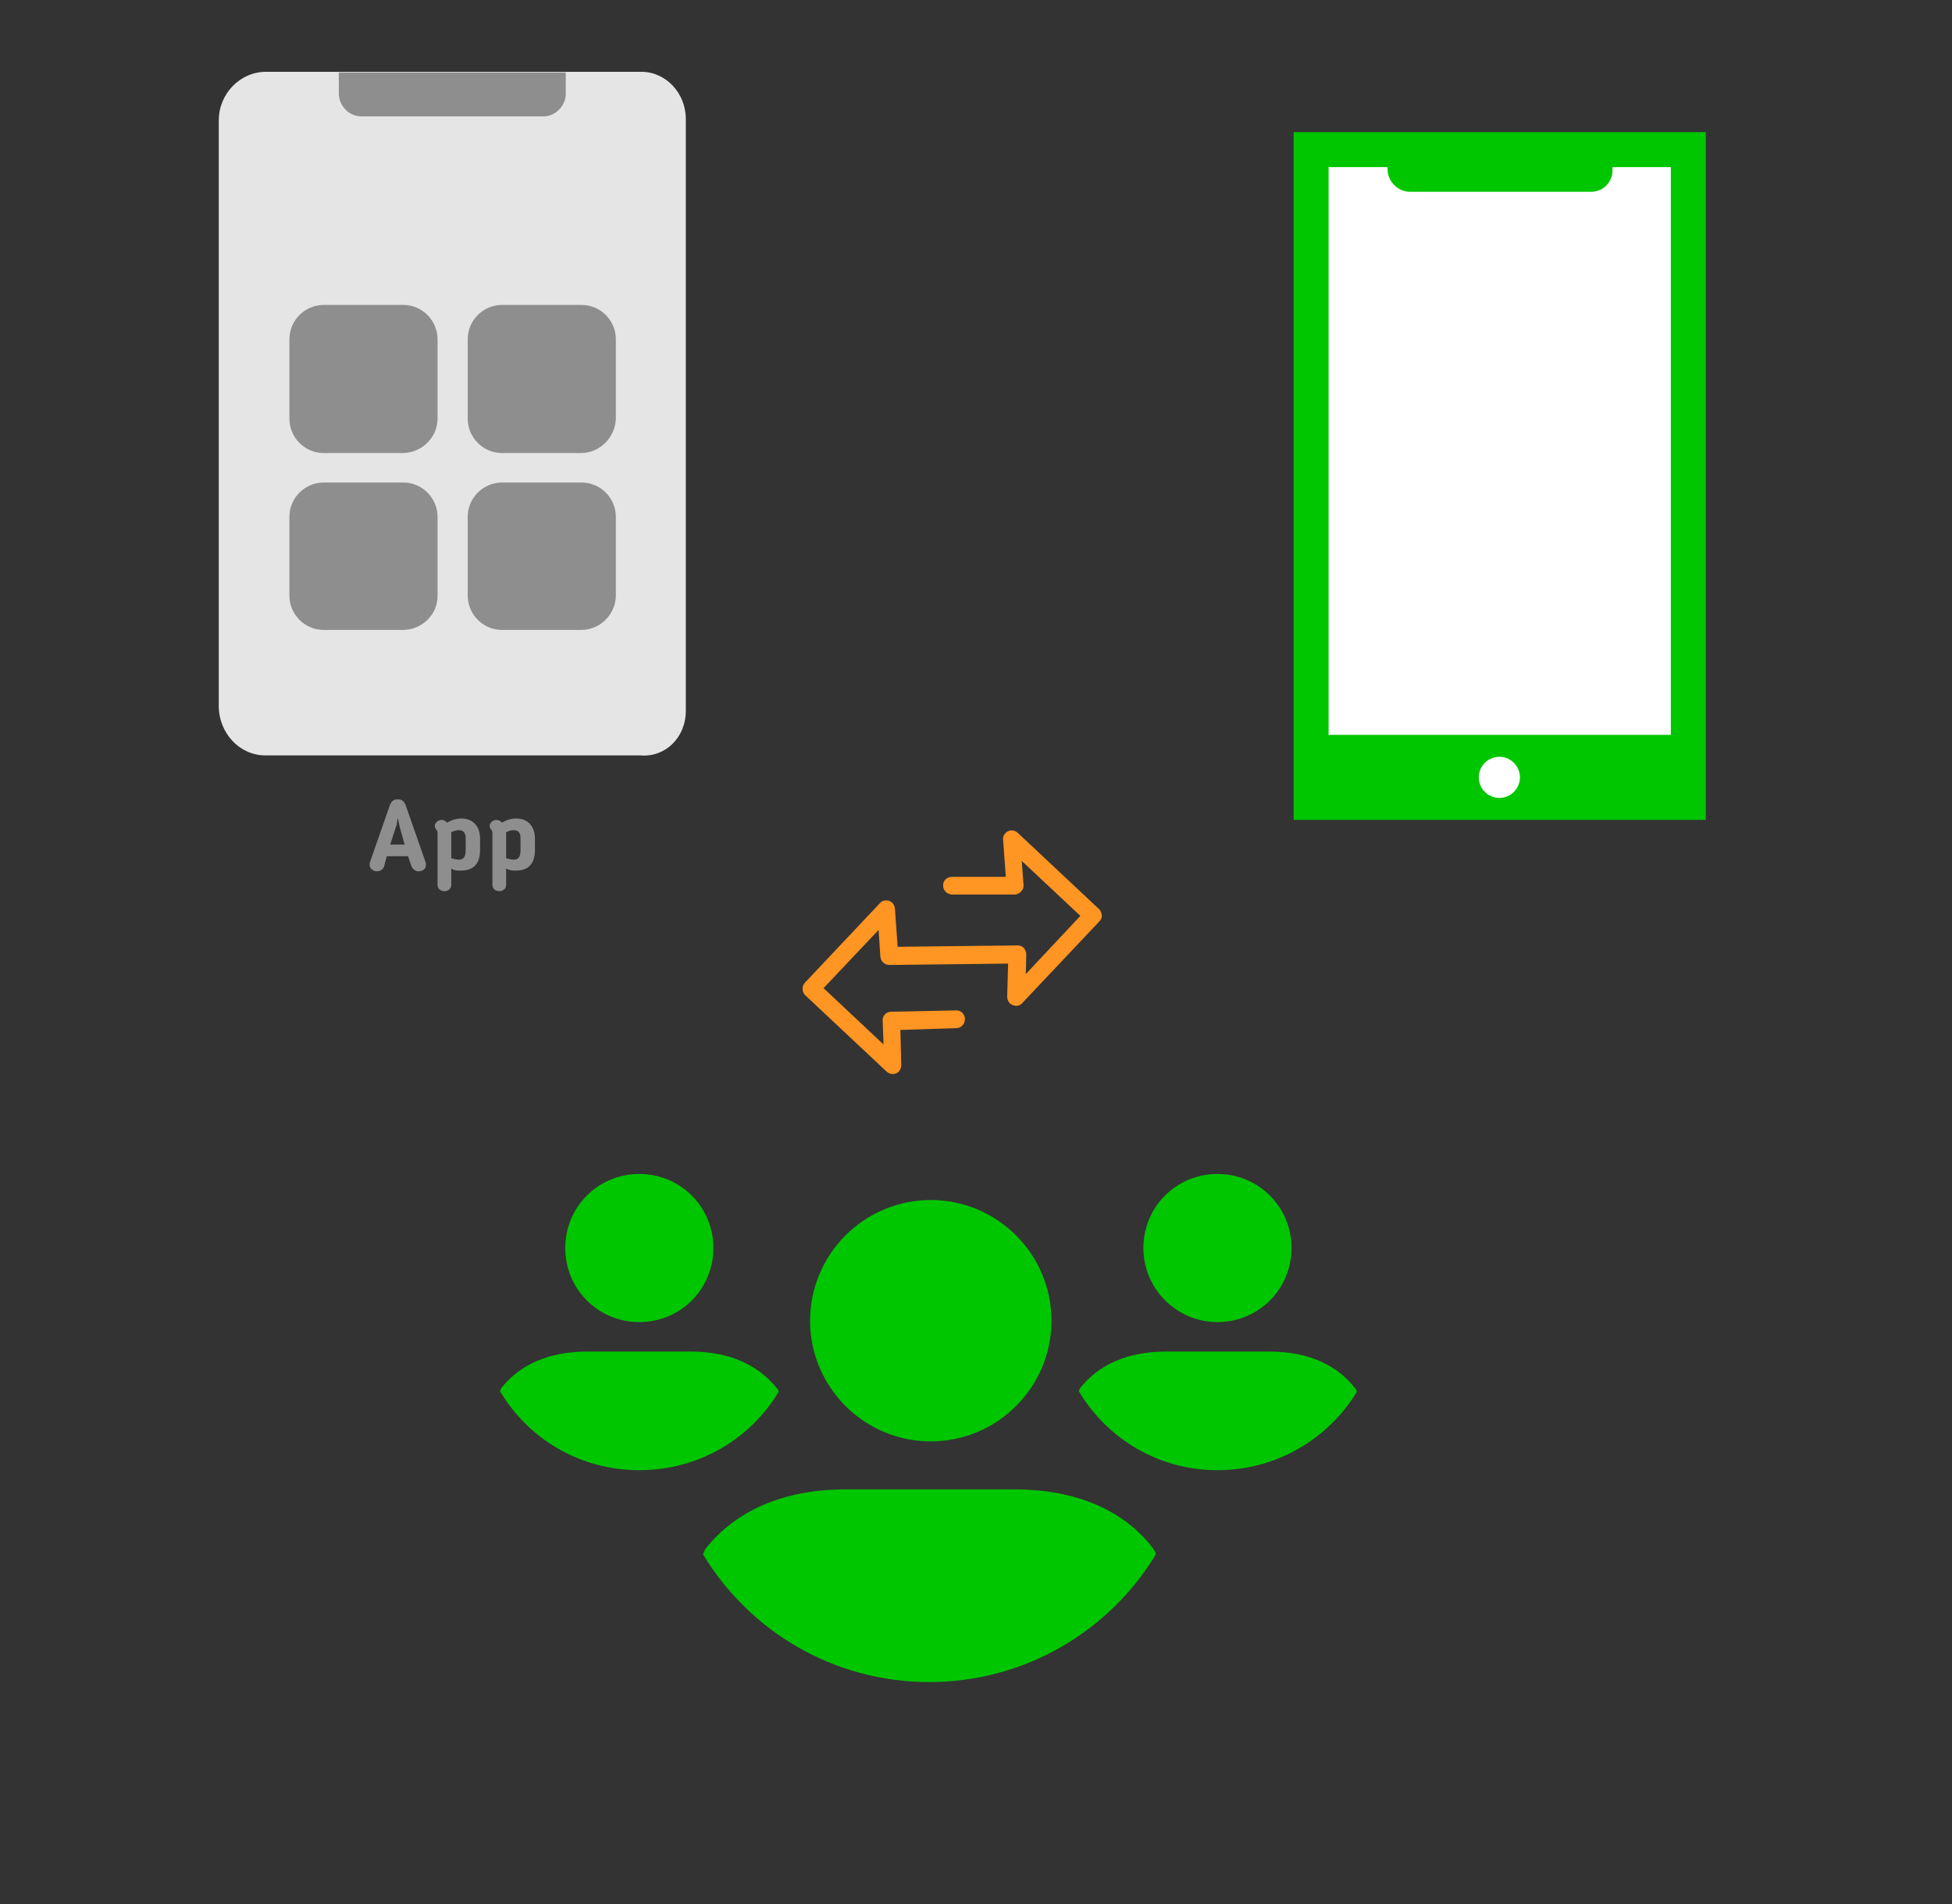 ﻿<?xml version="1.0" encoding="utf-8"?>
<!DOCTYPE svg PUBLIC "-//W3C//DTD SVG 1.1//EN" "http://www.w3.org/Graphics/SVG/1.1/DTD/svg11.dtd">
<svg width="1025" height="1000" xmlns="http://www.w3.org/2000/svg" xmlns:xlink="http://www.w3.org/1999/xlink" xmlns:xml="http://www.w3.org/XML/1998/namespace" version="1.1">
  <rect width="100%" height="100%" fill="#333333" stroke="none"/>
  <svg x="0" y="0" width="475" height="500" viewBox="0, 0, 131.9, 125.7" xml:space="preserve" id="e6f81958-2d5b-412e-a3cb-33bdb9bdd74f" enable-background="new 0 0 131.9 125.7" xmlns="http://www.w3.org/2000/svg" xmlns:xlink="http://www.w3.org/1999/xlink" xmlns:xml="http://www.w3.org/XML/1998/namespace" version="1.1">
    <g>
      <path d="M100 97.1 L100 10.8 C100 7 97.1 3.9 93.5 3.9 L93.5 3.9 L38.8 3.9 C35 3.9 31.9 7.1 31.9 11 L31.9 11 L31.9 96.4 C31.9 100.3 34.9 103.6 38.7 103.6 L38.7 103.6 L45.4 103.6 L45.4 103.6 L93.4 103.6 C97 103.9 100 101 100 97.1 L100 97.1 z" style="fill:#E5E5E5;" />
      <path d="M82.5 7.1 L82.5 4 L49.4 4 L49.4 7 C49.4 8.9 50.9 10.4 52.7 10.4 L52.7 10.4 L56 10.4 L56 10.4 L79.4 10.4 C81.1 10.3 82.5 8.8 82.5 7.1 L82.5 7.1 z" style="fill:#8E8E8E;" />
    </g>
    <path d="M58.7 59.5 L47.2 59.5 C44.4 59.5 42.2 57.2 42.2 54.5 L42.2 42.9 C42.2 40.1 44.5 37.9 47.2 37.9 L58.8 37.9 C61.6 37.9 63.8 40.2 63.8 42.9 L63.8 54.5 C63.8 57.2 61.5 59.5 58.7 59.5 z" clip-rule="evenodd" fill-rule="evenodd" style="fill:#8E8E8E;" />
    <path d="M84.7 59.5 L73.2 59.5 C70.4 59.5 68.2 57.2 68.2 54.5 L68.2 42.9 C68.2 40.1 70.5 37.9 73.2 37.9 L84.8 37.9 C87.6 37.9 89.8 40.2 89.8 42.9 L89.8 54.5 C89.7 57.2 87.5 59.5 84.7 59.5 z" clip-rule="evenodd" fill-rule="evenodd" style="fill:#8E8E8E;" />
    <path d="M58.7 85.3 L47.2 85.3 C44.4 85.3 42.2 83 42.2 80.3 L42.2 68.8 C42.2 66 44.5 63.8 47.2 63.8 L58.8 63.8 C61.6 63.8 63.8 66.1 63.8 68.8 L63.8 80.4 C63.8 83.1 61.5 85.3 58.7 85.3 z" clip-rule="evenodd" fill-rule="evenodd" style="fill:#8E8E8E;" />
    <path d="M84.7 85.3 L73.2 85.3 C70.4 85.3 68.2 83 68.2 80.3 L68.2 68.8 C68.2 66 70.5 63.8 73.2 63.8 L84.8 63.8 C87.6 63.8 89.8 66.1 89.8 68.8 L89.8 80.4 C89.7 83.1 87.5 85.3 84.7 85.3 z" clip-rule="evenodd" fill-rule="evenodd" style="fill:#8E8E8E;" />
    <g>
      <path d="M56 119.8 C55.9 120.2 55.4 120.5 55 120.5 C54.4 120.5 53.9 120.1 53.9 119.6 C53.9 119.5 53.9 119.4 53.9 119.3 L56.8 111 C57 110.4 57.3 110 58 110 C58.7 110 59 110.4 59.2 111 L62.1 119.3 C62.1 119.4 62.1 119.5 62.1 119.6 C62.1 120.2 61.6 120.5 61 120.5 C60.6 120.5 60.2 120.2 60 119.8 L59.5 118.3 L56.4 118.3 L56 119.8 z M58.3 114.1 C58.2 113.7 58.1 113.1 58 112.7 C57.9 113.2 57.9 113.7 57.7 114.1 L56.9 116.6 L59 116.6 L58.3 114.1 z" style="fill:#8E8E8E;" />
      <path d="M65.8 120.1 L65.8 122.5 C65.8 123 65.4 123.4 64.8 123.4 C64.2 123.4 63.8 123 63.8 122.5 L63.8 115.1 C63.8 114.8 63.8 114.6 63.6 114.4 C63.5 114.3 63.4 114.1 63.4 113.9 C63.4 113.4 63.9 113 64.4 113 C64.7 113 65 113.2 65.2 113.4 C65.9 113 66.5 112.8 67.3 112.8 C69 112.8 70 114 70 115.7 L70 117.4 C70 119.1 69.3 120.4 67.2 120.4 C66.6 120.4 66.3 120.4 65.8 120.1 z M65.8 118.6 C66.2 118.7 66.6 118.8 66.9 118.8 C67.6 118.8 67.9 118.4 67.9 117.4 L67.9 115.7 C67.9 114.9 67.6 114.5 66.9 114.5 C66.6 114.5 66.2 114.6 65.8 114.8 C65.8 114.9 65.8 115 65.8 115.1 L65.8 118.6 z" style="fill:#8E8E8E;" />
      <path d="M73.8 120.1 L73.8 122.5 C73.8 123 73.4 123.4 72.8 123.4 C72.2 123.4 71.8 123 71.8 122.5 L71.8 115.1 C71.8 114.8 71.8 114.6 71.6 114.4 C71.5 114.3 71.4 114.1 71.4 113.9 C71.4 113.4 71.9 113 72.4 113 C72.7 113 73 113.2 73.2 113.4 C73.9 113 74.5 112.8 75.3 112.8 C77 112.8 78 114 78 115.7 L78 117.4 C78 119.1 77.3 120.4 75.2 120.4 C74.7 120.4 74.4 120.4 73.8 120.1 z M73.8 118.6 C74.2 118.7 74.6 118.8 74.9 118.8 C75.6 118.8 75.9 118.4 75.9 117.4 L75.9 115.7 C75.9 114.9 75.6 114.5 74.9 114.5 C74.6 114.5 74.2 114.6 73.8 114.8 C73.8 114.9 73.8 115 73.8 115.1 L73.8 118.6 z" style="fill:#8E8E8E;" />
    </g>
  </svg>
  <svg x="550" y="0" width="475" height="500" viewBox="0, 0, 131.9, 125.7" xml:space="preserve" id="e6f81958-2d5b-412e-a3cb-33bdb9bdd74f#1" enable-background="new 0 0 131.9 125.7" xmlns="http://www.w3.org/2000/svg" xmlns:xlink="http://www.w3.org/1999/xlink" xmlns:xml="http://www.w3.org/XML/1998/namespace" version="1.1">
    <g>
      <g>
        <rect x="38.4" y="15.2" width="55.1" height="95.2" style="fill:white;" />
        <path d="M35.9 12.7 L35.9 113 L96 113 L96 12.7 L35.9 12.7 z M90.9 107.9 L41 107.9 L41 17.8 L49.6 17.8 L49.6 18.1 C49.6 19.9 51.1 21.4 52.9 21.4 L56.1 21.4 L56.1 21.4 L79.3 21.4 C81 21.4 82.4 20 82.4 18.3 L82.4 17.8 L90.9 17.8 L90.9 107.9 z" style="fill:#00C600;" />
      </g>
      <rect x="38" y="100.6" width="55.2" height="8.7" style="fill:#00C600;" />
      <path d="M65.9 109.8 L65.9 109.8 C64.3 109.8 62.9 108.5 62.9 106.8 L62.9 106.8 C62.9 105.2 64.2 103.8 65.9 103.8 L65.9 103.8 C67.5 103.8 68.9 105.1 68.9 106.8 L68.9 106.8 C68.9 108.4 67.6 109.8 65.9 109.8 z" style="fill:white;" />
    </g>
  </svg>
  <svg x="250" y="500" width="475" height="500" viewBox="0, 0, 131.9, 125.7" xml:space="preserve" id="e6f81958-2d5b-412e-a3cb-33bdb9bdd74f#2" enable-background="new 0 0 131.9 125.7" xmlns="http://www.w3.org/2000/svg" xmlns:xlink="http://www.w3.org/1999/xlink" xmlns:xml="http://www.w3.org/XML/1998/namespace" version="1.1">
    <g>
      <g>
        <g>
          <path d="M48.7 47.2 C48.7 37.5 56.6 29.6 66.3 29.6 C76 29.6 83.9 37.5 83.9 47.2 C83.9 56.9 76 64.8 66.3 64.8 C56.6 64.8 48.7 56.9 48.7 47.2 z M78.5 71.8 L53.9 71.8 C44.7 71.8 37.8 75 33.5 80.4 C33.3 80.7 33.2 81 33.1 81.3 C39.9 92.5 52.1 99.9 66.1 99.9 C80.1 99.9 92.4 92.4 99.1 81.3 C99.1 81 98.9 80.7 98.7 80.4 C94.6 75 87.7 71.8 78.5 71.8 z M108.1 47.4 C114.1 47.4 118.9 42.6 118.9 36.6 C118.9 30.6 114.1 25.8 108.1 25.8 C102.1 25.8 97.3 30.6 97.3 36.6 C97.3 42.6 102.2 47.4 108.1 47.4 z M115.7 51.7 L100.6 51.7 C94.9 51.7 90.7 53.7 88.1 57 C88 57.2 87.9 57.3 87.9 57.5 C92 64.4 99.5 69 108.1 69 C116.7 69 124.3 64.4 128.4 57.6 C128.4 57.4 128.3 57.2 128.2 57.1 C125.6 53.7 121.4 51.7 115.7 51.7 z M23.8 47.4 C29.8 47.4 34.6 42.6 34.6 36.6 C34.6 30.6 29.8 25.8 23.8 25.8 C17.8 25.8 13 30.6 13 36.6 C13 42.6 17.8 47.4 23.8 47.4 z M31.3 51.7 L16.2 51.7 C10.5 51.7 6.3 53.7 3.7 57 C3.6 57.2 3.5 57.3 3.5 57.5 C7.6 64.4 15.1 69 23.8 69 C32.5 69 40 64.4 44.1 57.6 C44.1 57.4 44 57.2 43.9 57.1 C41.2 53.7 37 51.7 31.3 51.7 z" style="fill:#00C600;" />
        </g>
      </g>
    </g>
  </svg>
  <svg x="350" y="350" width="300" height="300" viewBox="0, 0, 68, 125.7" xml:space="preserve" id="Layer_1" enable-background="new 0 0 68 125.7" xmlns="http://www.w3.org/2000/svg" xmlns:xlink="http://www.w3.org/1999/xlink" xmlns:xml="http://www.w3.org/XML/1998/namespace" version="1.1">
    <g id="Layer_1_00000017508270875717587870000016084312708746865847_" />
    <g id="sync_1_" />
    <g id="add_1_" />
    <g id="move_1_" />
    <g id="transfer_1_" />
    <g id="share_1_" />
    <g id="link_1_" />
    <g id="export_1_" />
    <g id="integrate_1_" />
    <g id="connect_1_" />
    <g id="copy_1_" />
    <g id="convert_1_" />
    <g id="push" />
    <g id="upload_1_" />
    <g id="download_1_" />
    <g id="migrate_1_" />
    <g id="import_export_1_" />
    <g id="create_shared_1_" />
    <g id="auto-sync_1_" />
    <g id="two-way_sync_1_" />
    <g id="one-way_two-way_sync_1_" />
    <g id="access_1_" />
    <g id="edit" />
    <g id="manage_1_" />
    <g id="update_1_" />
    <g id="open_1_" />
    <g id="display_1_" />
    <g id="use_1_" />
    <g id="get_1_" />
    <path d="M66.9 54.6 L66.9 54.6 C66.8 54.1 66.6 53.7 66.3 53.4 L48.4 36.6 C47.6 35.9 46.4 35.9 45.7 36.7 C45.3 37.1 45.1 37.7 45.2 38.2 L45.8 46.3 L34 46.3 C33.5 46.3 33 46.5 32.6 46.8 C32.2 47.2 32 47.6 32 48.2 C32 49.3 32.8 50.1 33.9 50.2 L47.7 50.2 C47.7 50.2 47.7 50.2 47.7 50.2 C48.2 50.2 48.7 50 49.1 49.6 C49.5 49.2 49.7 48.8 49.7 48.2 L49.3 42.8 L62.2 54.9 L50.2 67.7 L50.3 63.4 C50.3 62.9 50.1 62.4 49.8 62 C49.4 61.6 49 61.4 48.4 61.4 L22 61.7 L21.4 53.3 C21.3 52.2 20.4 51.4 19.4 51.5 C18.9 51.5 18.4 51.7 18.1 52.1 L1.6 69.6 C0.9 70.4 0.9 71.5 1.6 72.3 L19.6 89.2 C20 89.5 20.4 89.7 20.9 89.7 C21.4 89.7 22 89.5 22.3 89.1 C22.6 88.7 22.8 88.3 22.8 87.8 L22.6 80 L34.9 79.6 C36 79.6 36.8 78.7 36.8 77.6 C36.8 77.1 36.6 76.6 36.2 76.2 C35.8 75.8 35.3 75.7 34.8 75.7 L20.5 76 C19.5 76 18.6 76.9 18.7 78 L18.9 83.2 L5.7 70.8 L17.8 58 L18.2 63.9 C18.3 64.9 19.1 65.7 20.2 65.7 L46.3 65.4 L46.1 72.7 C46.1 73.8 46.9 74.6 48 74.7 C48.6 74.7 49.1 74.5 49.4 74.1 L66.3 56.2 C66.8 55.7 67 55.2 66.9 54.6 z" style="fill:#FF9522;" />
  </svg>
</svg>